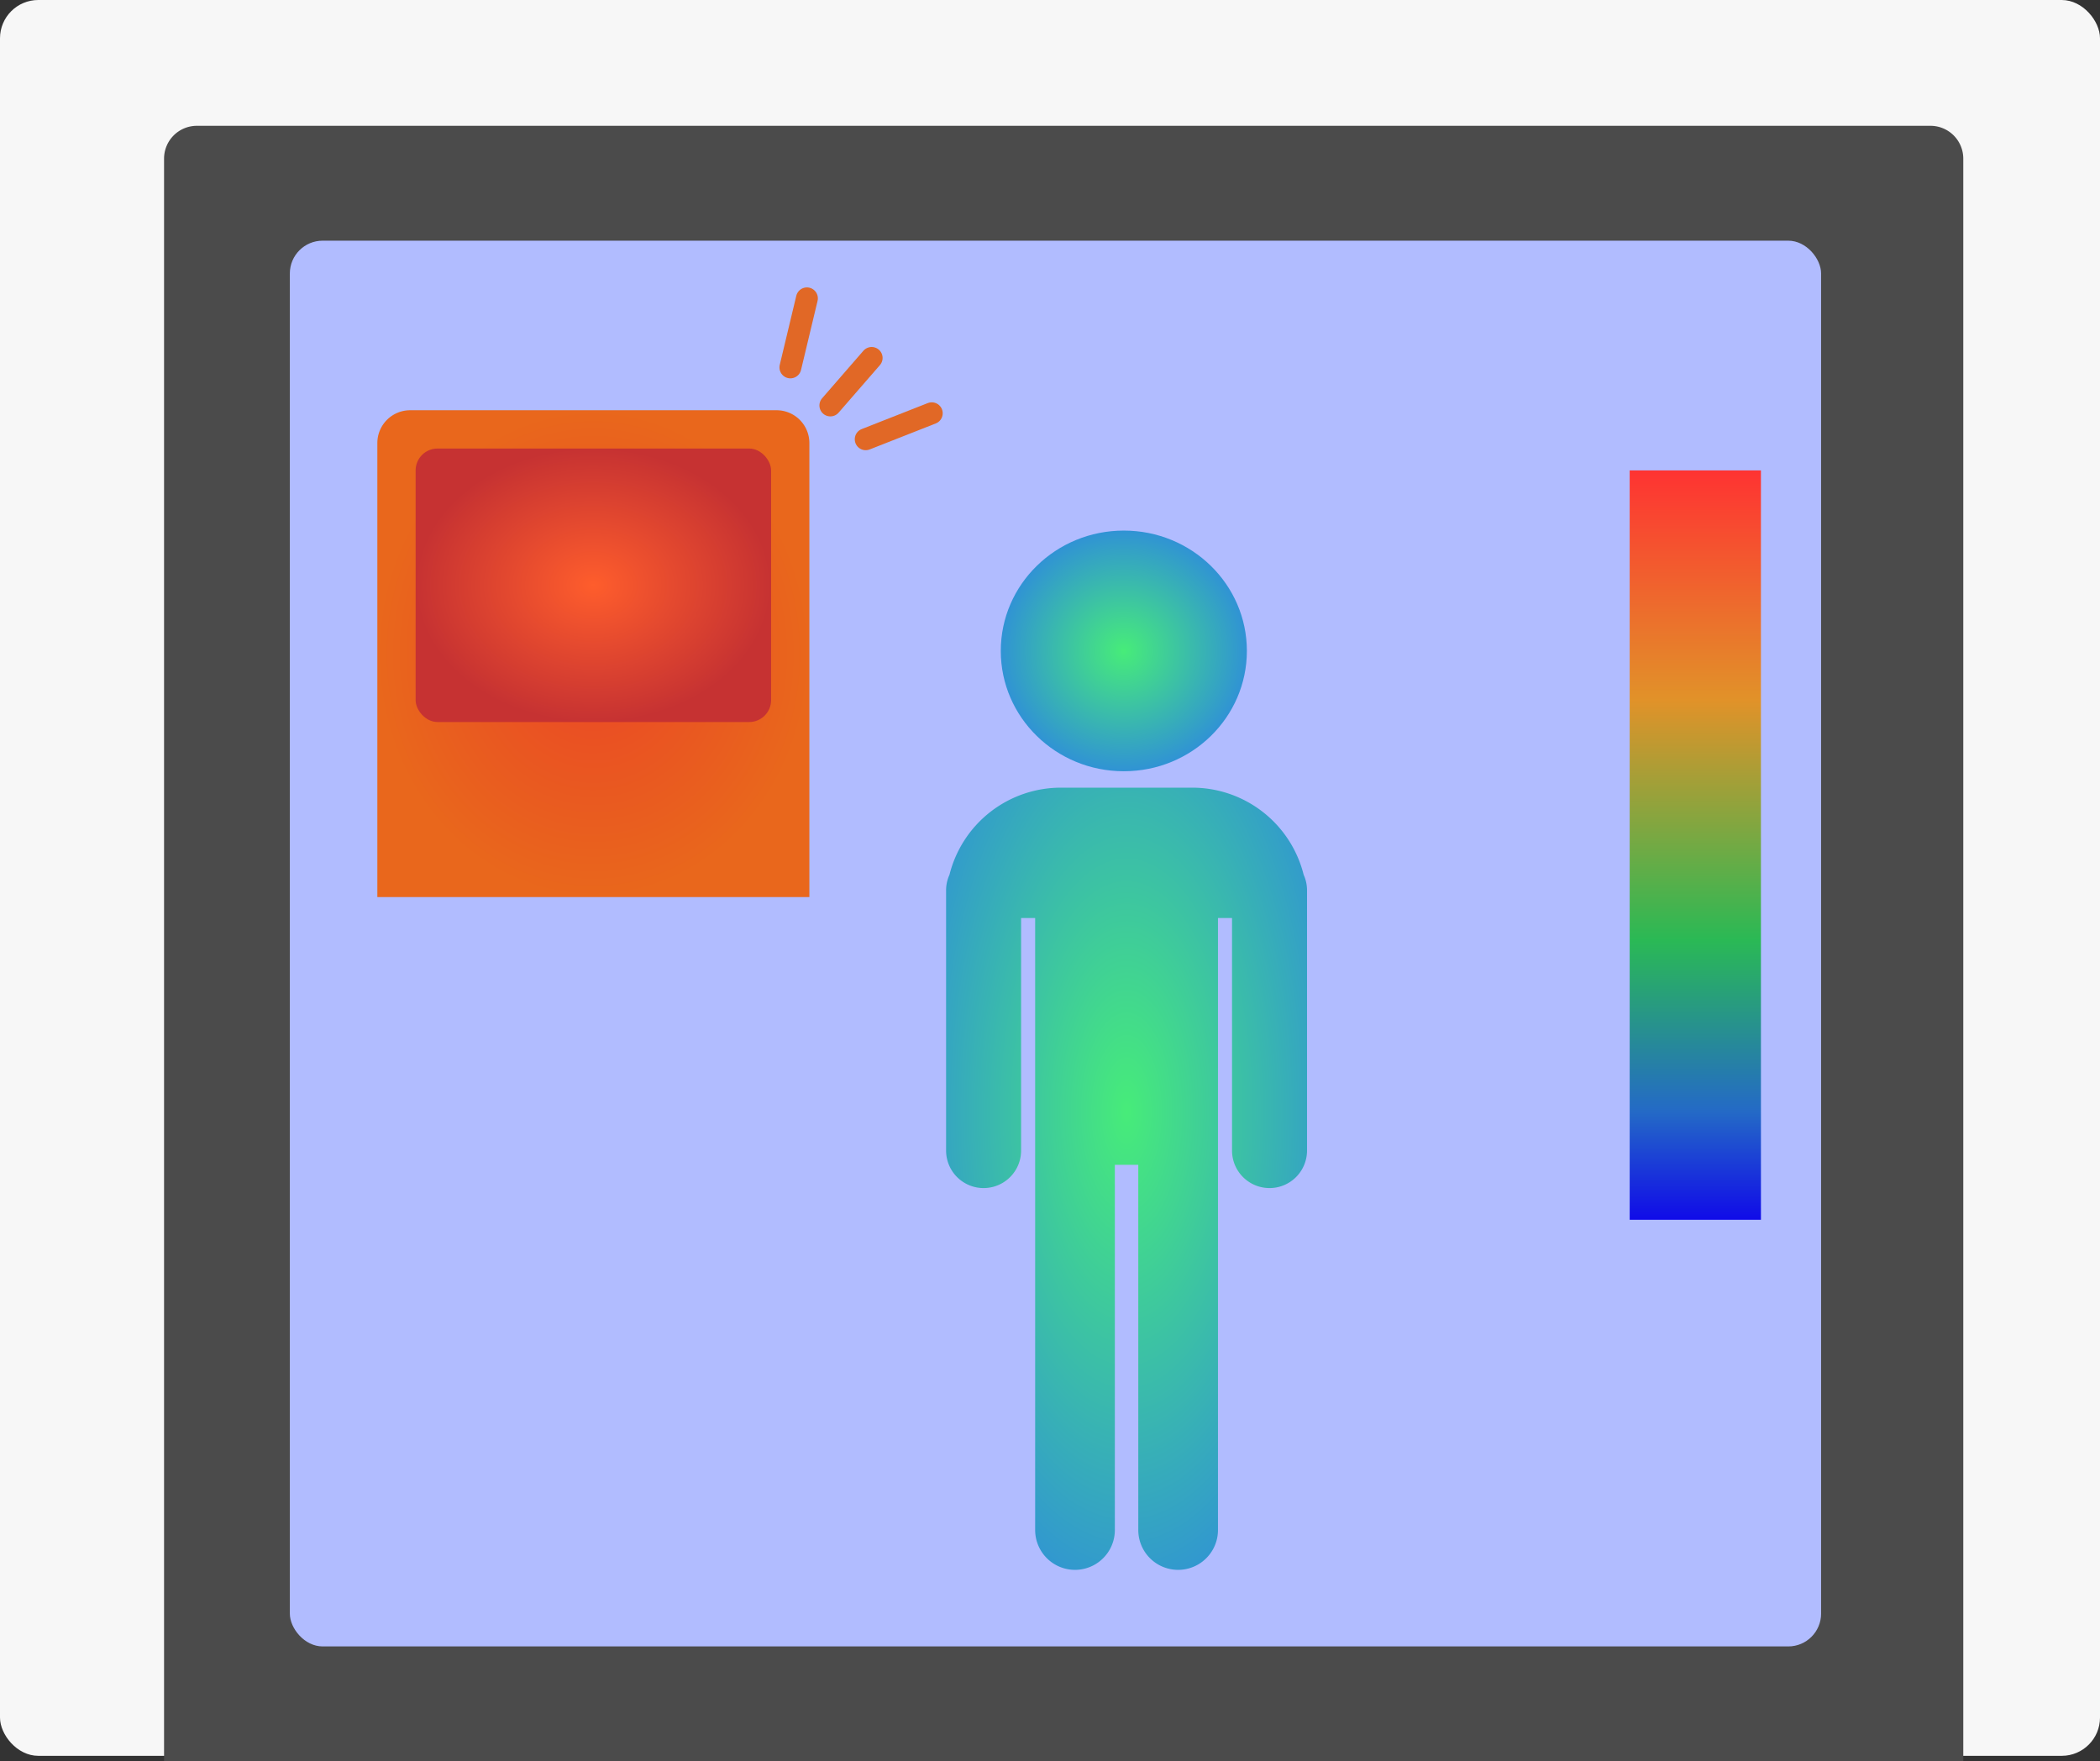 <svg xmlns="http://www.w3.org/2000/svg" xmlns:xlink="http://www.w3.org/1999/xlink" width="384" height="322" viewBox="0 0 384 322">
  <rect x="0" y="0" width="384" height="322" fill="#333333" stroke="none"/>
  <defs>
    <linearGradient id="linear-gradient" x1="0.5" x2="0.5" y2="1" gradientUnits="objectBoundingBox">
      <stop offset="0" stop-color="#ff3232"/>
      <stop offset="0.308" stop-color="#e19229"/>
      <stop offset="0.626" stop-color="#2ab955"/>
      <stop offset="0.853" stop-color="#246ac6"/>
      <stop offset="1" stop-color="#1009e9"/>
    </linearGradient>
    <radialGradient id="radial-gradient" cx="0.5" cy="0.5" r="0.5" gradientUnits="objectBoundingBox">
      <stop offset="0" stop-color="#ea4626"/>
      <stop offset="1" stop-color="#e9671c"/>
    </radialGradient>
    <radialGradient id="radial-gradient-2" cx="0.5" cy="0.5" r="0.5" gradientUnits="objectBoundingBox">
      <stop offset="0" stop-color="#fe5d2c"/>
      <stop offset="1" stop-color="#c63232"/>
    </radialGradient>
    <radialGradient id="radial-gradient-3" cx="0.5" cy="0.5" r="0.5" gradientUnits="objectBoundingBox">
      <stop offset="0" stop-color="#47ec79"/>
      <stop offset="1" stop-color="#3093d4"/>
    </radialGradient>
    <radialGradient id="radial-gradient-4" cy="0.415" r="0.644" xlink:href="#radial-gradient-3"/>
  </defs>
  <g id="Group_176" data-name="Group 176" transform="translate(-1168 -7422.557)">
    <rect id="Rectangle_51" data-name="Rectangle 51" width="384" height="321" rx="7" transform="translate(1168 7422.557)" fill="#fff" opacity="0.96"/>
    <path id="Rectangle_102" data-name="Rectangle 102" d="M6,0H323a6,6,0,0,1,6,6V299a0,0,0,0,1,0,0H0a0,0,0,0,1,0,0V6A6,6,0,0,1,6,0Z" transform="translate(1198 7445.557)" fill="#4b4b4b"/>
    <rect id="Rectangle_103" data-name="Rectangle 103" width="280" height="257" rx="6" transform="translate(1221 7466.557)" fill="#b1bcff"/>
    <rect id="Rectangle_104" data-name="Rectangle 104" width="24" height="137" transform="translate(1466 7508.557)" fill="url(#linear-gradient)"/>
    <path id="Rectangle_75" data-name="Rectangle 75" d="M6,0H73a6,6,0,0,1,6,6V89a0,0,0,0,1,0,0H0a0,0,0,0,1,0,0V6A6,6,0,0,1,6,0Z" transform="translate(1237 7497.557)" fill="url(#radial-gradient)"/>
    <rect id="Rectangle_69" data-name="Rectangle 69" width="65" height="50" rx="4" transform="translate(1244 7504.557)" fill="url(#radial-gradient-2)"/>
    <g id="Group_178" data-name="Group 178" transform="translate(0 4)">
      <line id="Line_40" data-name="Line 40" y2="11.511" transform="translate(1327.389 7483.995) rotate(41)" fill="none" stroke="#e16826" stroke-linecap="round" stroke-width="4"/>
      <line id="Line_41" data-name="Line 41" x1="6" y2="11.511" transform="translate(1333.852 7490.174) rotate(41)" fill="none" stroke="#e16826" stroke-linecap="round" stroke-width="4"/>
      <line id="Line_42" data-name="Line 42" x2="6" y2="11.511" transform="translate(1315.552 7473.102) rotate(41)" fill="none" stroke="#e16826" stroke-linecap="round" stroke-width="4"/>
    </g>
    <g id="Group_208" data-name="Group 208" transform="translate(1346 7505.173)">
      <ellipse id="Ellipse_1" data-name="Ellipse 1" cx="22.5" cy="22" rx="22.5" ry="22" transform="translate(5 14.384)" fill="url(#radial-gradient-3)"/>
      <g id="Group_207" data-name="Group 207" transform="translate(-5.001 60.955)">
        <path id="Union_1" data-name="Union 1" d="M35.144,135.715V68.947H30.858v66.767a7.286,7.286,0,0,1-14.572,0V23.834H13.715V66.345A6.857,6.857,0,1,1,0,66.345V18.775a6.832,6.832,0,0,1,.617-2.846A21.01,21.01,0,0,1,21,0H45A21.007,21.007,0,0,1,65.384,15.929,6.831,6.831,0,0,1,66,18.775v47.57a6.857,6.857,0,1,1-13.714,0V23.834H49.715V135.715a7.285,7.285,0,1,1-14.571,0Z" transform="translate(0.001 0.429)" fill="url(#radial-gradient-4)"/>
      </g>
    </g>
  </g>
</svg>
